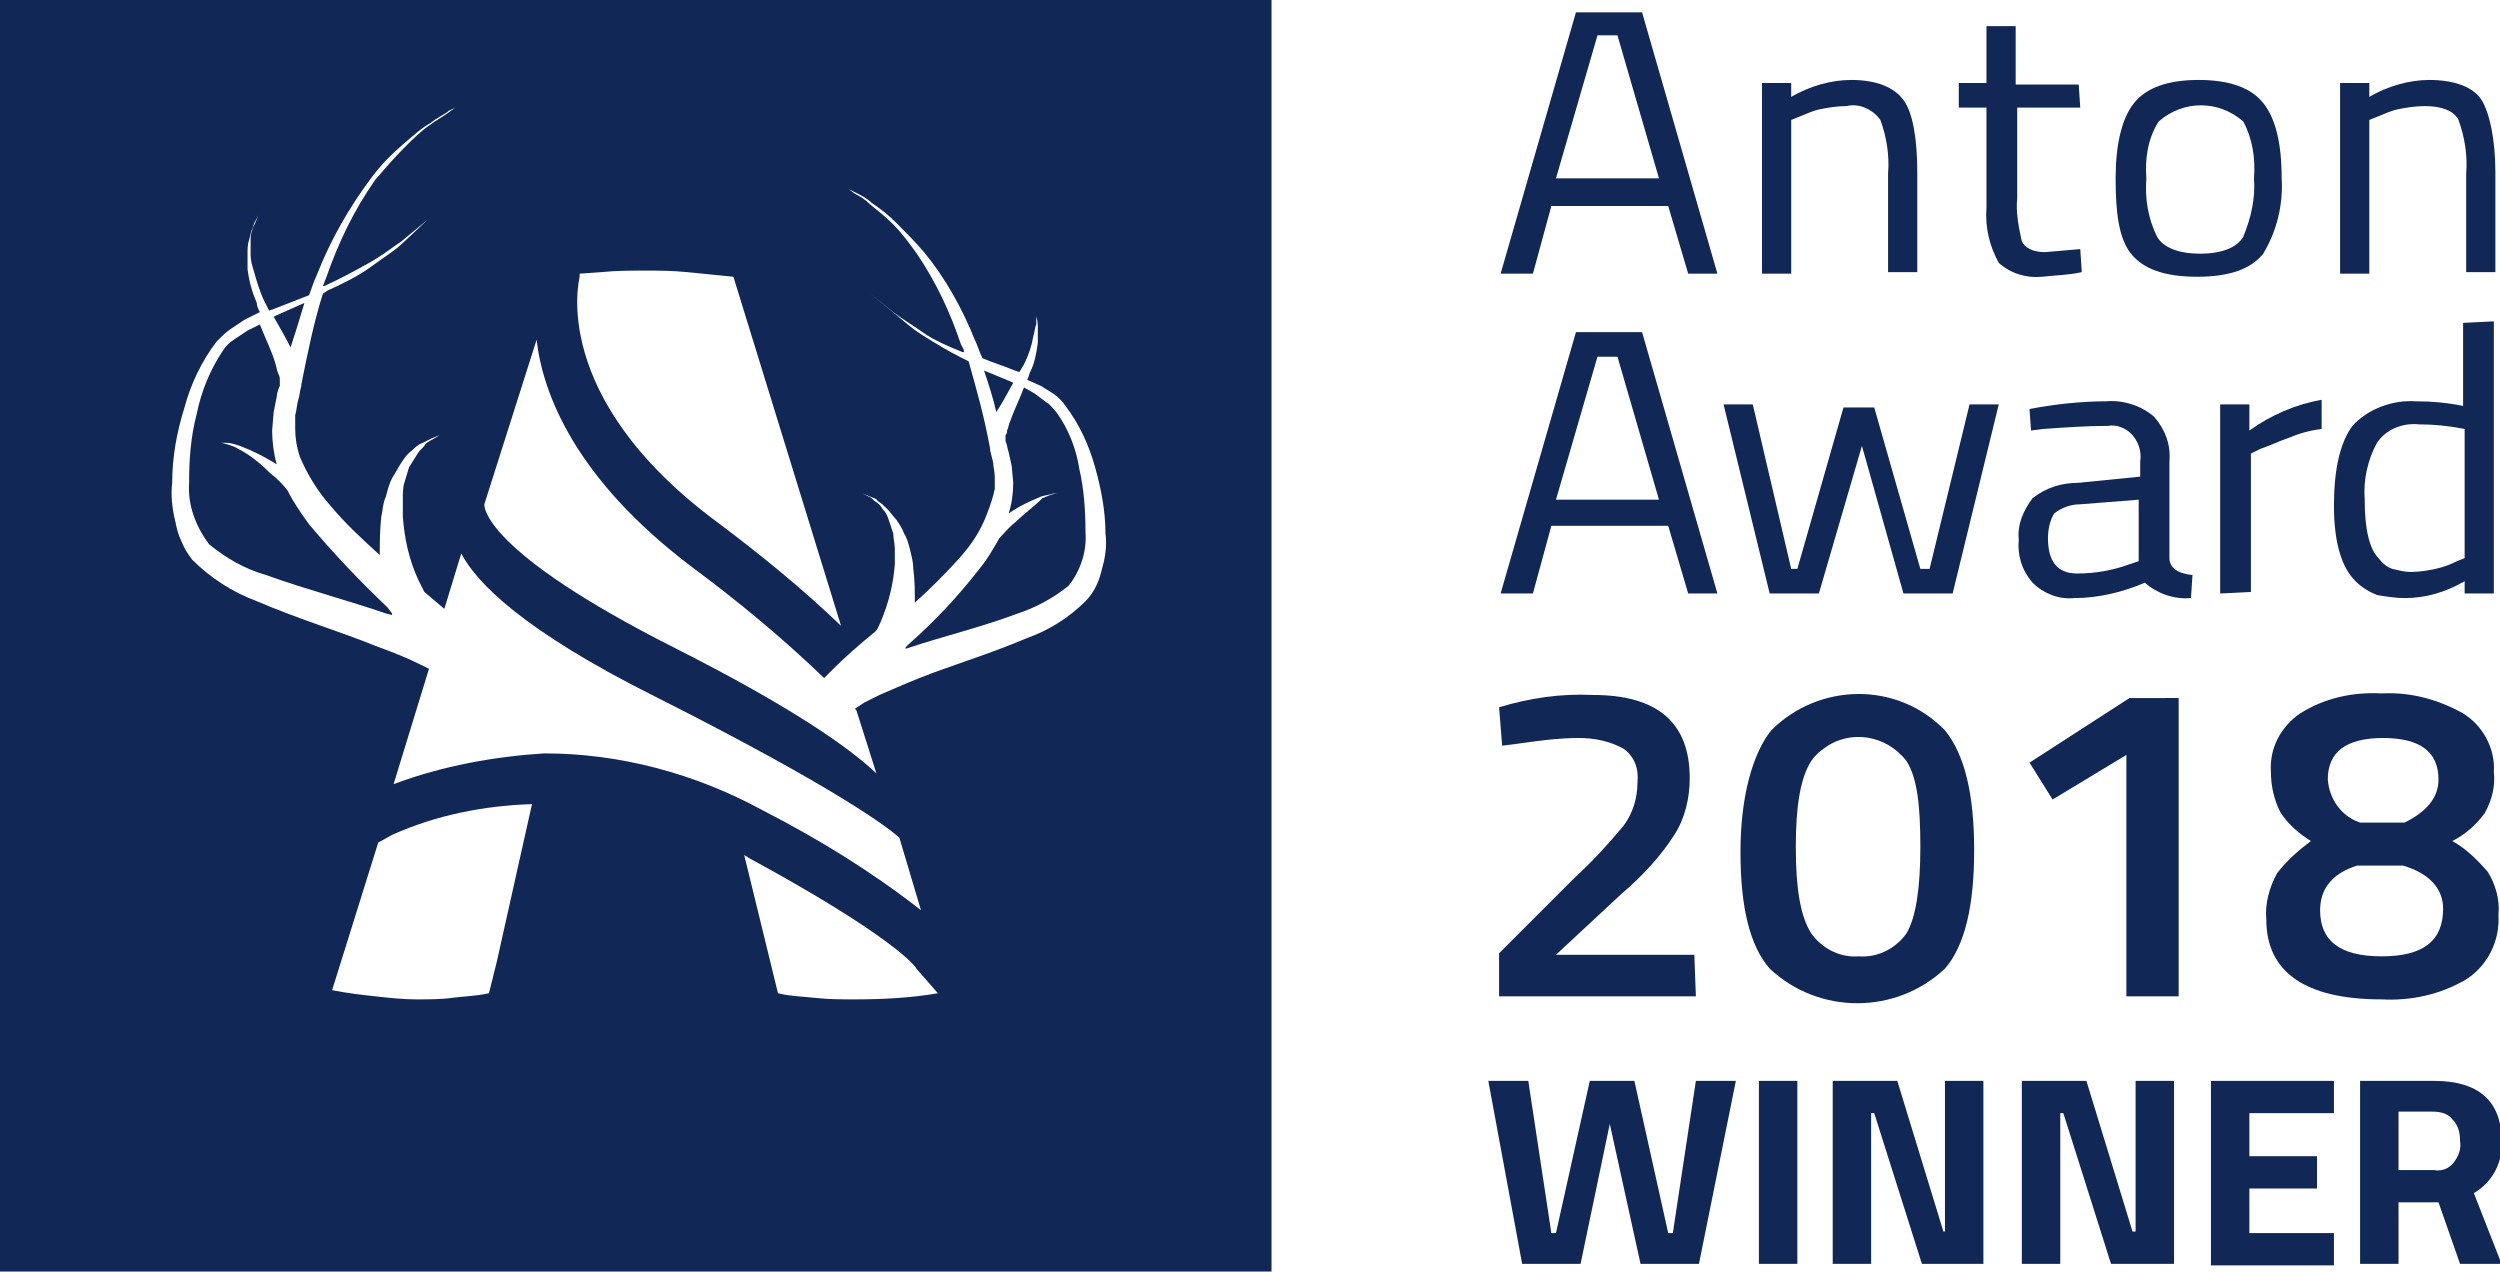 <?xml version="1.0" encoding="UTF-8"?> <!-- Generator: Adobe Illustrator 23.0.6, SVG Export Plug-In . SVG Version: 6.00 Build 0) --> <svg xmlns="http://www.w3.org/2000/svg" xmlns:xlink="http://www.w3.org/1999/xlink" id="Ebene_1" x="0px" y="0px" viewBox="0 0 162.6 82.7" style="enable-background:new 0 0 162.6 82.7;" xml:space="preserve"> <style type="text/css"> .st0{fill:#112857;} </style> <title>Anton_Award_Gewinner_blue</title> <path class="st0" d="M25.2,39.5c-1.8-1.7-3.5-3.5-5.1-5.4c-0.5-0.7-1-1.4-1.4-2.2c-0.3-0.4-0.7-0.8-1.1-1.1 c-0.6-0.6-1.3-1.2-2.1-1.6c-0.3-0.2-0.7-0.3-1.1-0.4h0.3c0.3,0,0.6,0.1,0.9,0.2c0.8,0.3,1.6,0.7,2.4,1.2c-0.2-0.7-0.3-1.5-0.3-2.2 l0.1-1.2l0.2-1c0-0.2,0.1-0.5,0.2-0.7l0,0c0,0,0,0,0-0.1s0-0.2,0-0.3c0-0.1,0-0.2-0.1-0.4c-0.1-0.2-0.1-0.4-0.2-0.7 c-0.2-0.7-0.6-1.5-1-2.5l-0.8,0.4l-0.9,0.6c-0.3,0.2-0.5,0.4-0.7,0.7c-0.8,1.2-1.4,2.6-1.7,4.1c-0.4,1.5-0.5,3-0.5,4.5 c-0.1,1.4,0.4,2.8,1.3,4c1.1,0.9,2.3,1.6,3.7,2c2.8,1,5.5,1.7,7.8,2.5l0.4,0.1v-0.1L25.2,39.5z"></path> <path class="st0" d="M65.9,24.9l-0.2-0.1L64,24.1c0.3,0.9,0.6,1.8,0.8,2.7C65.2,26.2,65.5,25.6,65.9,24.9z"></path> <path class="st0" d="M19.8,19.7L18,20.5l-0.2,0.1c0.4,0.7,0.8,1.4,1.1,2C19.2,21.7,19.5,20.7,19.8,19.7z"></path> <path class="st0" d="M68.7,26.8c-0.2-0.2-0.4-0.5-0.6-0.6l-0.8-0.6l-0.7-0.4c-0.3,0.8-0.7,1.6-0.9,2.2c-0.1,0.2-0.1,0.4-0.2,0.6 c0,0.1,0,0.2-0.1,0.3c0,0.1,0,0.2,0,0.3v0.1l0,0c0.1,0.2,0.1,0.4,0.2,0.7l0.2,0.9l0.1,1.1c0,0.7-0.1,1.4-0.3,2 c0.7-0.5,1.4-0.8,2.1-1.1c0.3-0.1,0.5-0.1,0.8-0.2h0.3c-0.4,0-0.7,0.2-1,0.3C67.2,33,66.5,33.5,66,34c-0.4,0.3-0.7,0.7-1,1 c-0.4,0.7-0.8,1.4-1.3,2c-1.4,1.8-2.9,3.4-4.6,4.9l-0.2,0.2v0.1l0.3-0.1c2.1-0.7,4.6-1.3,7-2.2c1.2-0.4,2.3-1,3.3-1.8 c0.8-1,1.2-2.3,1.1-3.5c0-1.4-0.1-2.8-0.4-4.1C70,29.2,69.5,27.9,68.7,26.8z"></path> <path class="st0" d="M0,0v82.7h82.7V0H0z M37.7,18v-0.2l1.4-0.1c1-0.1,1.9-0.1,2.9-0.1c0.8,0,1.7,0,2.7,0.1l3,0.3l7,22.7 c-2.5-2.4-5.2-4.6-8-6.7C35.6,25.8,37.7,18.1,37.7,18L37.7,18z M32.3,62.6l-0.5,2c-0.9,0.2-1.7,0.2-2.4,0.3S27.8,65,27.1,65 c-0.9,0-1.8-0.1-2.7-0.2c-0.9-0.1-1.8-0.2-2.8-0.4l3-9.6l0.9-0.5c2.9-1.3,6-1.9,9.1-2L32.3,62.6z M25.6,51l2.3-7.5l-0.6-0.3 c-0.8-0.4-1.8-0.8-2.9-1.2c-2.2-0.9-4.9-1.7-7.7-2.9c-1.6-0.6-3-1.5-4.2-2.7c-0.3-0.4-0.5-0.7-0.7-1.2c-0.2-0.4-0.3-0.8-0.4-1.3 c-0.2-0.8-0.3-1.7-0.2-2.5c0-1.7,0.3-3.3,0.8-4.9c0.4-1.5,1.1-3,2.1-4.3c0.3-0.3,0.6-0.6,0.9-0.8l0.9-0.6l1-0.5 c-0.1-0.2-0.2-0.4-0.2-0.6c-0.3-0.7-0.5-1.4-0.6-2.2c0-0.3,0-0.7,0-1s0-0.6,0.1-0.9c0.1-0.3,0.1-0.5,0.2-0.7s0.1-0.4,0.2-0.5 l0.2-0.4l-0.2,0.5c-0.1,0.2-0.2,0.4-0.2,0.5c-0.1,0.2-0.1,0.5-0.1,0.7c0,0.3,0,0.6,0,0.9s0.1,0.7,0.2,1c0.2,0.7,0.4,1.4,0.7,2 c0.1,0.2,0.2,0.4,0.3,0.6l0.3-0.1l2.3-0.9c0.2-0.5,0.3-0.9,0.5-1.3c0.9-2.3,2.1-4.4,3.6-6.4c0.6-0.8,1.3-1.5,2-2.1 c0.6-0.5,1.1-1,1.8-1.4c0.5-0.4,1-0.6,1.2-0.8L29.6,7l-0.4,0.3c-0.4,0.3-0.8,0.5-1.2,0.8c-0.6,0.4-1.1,0.9-1.7,1.5 c-0.7,0.7-1.3,1.4-1.9,2.1c-1.4,2-2.4,4.1-3.2,6.4c-0.1,0.2-0.1,0.3-0.2,0.5h0.1c1.1-0.5,2-1,2.9-1.5s1.5-1,2.1-1.4l1.7-1.4 l-1.6,1.5c-0.5,0.5-1.2,0.9-2,1.5s-1.8,1.1-2.9,1.6L21,19.1C20.4,21,20,23,19.6,25v0.1l0,0c-0.1,0.3-0.1,0.6-0.2,0.9s-0.1,0.7-0.2,1 v0.9c0,0.6,0.1,1.2,0.3,1.8c0.5,1.2,1.2,2.3,2,3.2c1,1.2,2.1,2.2,3.2,3.2c0-0.8,0-1.6,0.1-2.5c0.1-0.4,0.1-0.9,0.3-1.3 c0.1-0.4,0.2-0.8,0.4-1.2c0.2-0.3,0.4-0.7,0.6-1s0.4-0.6,0.7-0.8c0.2-0.2,0.4-0.4,0.7-0.5c0.2-0.1,0.4-0.2,0.6-0.3l0.5-0.2l-0.5,0.3 c-0.2,0.1-0.4,0.2-0.5,0.4c-0.2,0.2-0.4,0.4-0.5,0.6c-0.2,0.3-0.3,0.5-0.5,0.8c-0.1,0.3-0.2,0.7-0.3,1c-0.1,0.3-0.1,0.7-0.1,1 c0,0.4,0,0.8,0,1.2c0.1,1.4,0.4,2.8,1,4.1c0.1,0.2,0.2,0.4,0.3,0.6l0.1,0.2l1.3,1.1L30,36c1,1.9,4,5,12.6,9.3 C54.7,51.4,58,54,58.5,54.5l1.4,4.7c-3.2-2.5-6.6-4.6-10.3-6.5c-4.4-2.4-9.3-3.7-14.2-3.7C32.2,49.2,28.8,49.8,25.6,51z M55.6,65 c-0.8,0-1.7,0-2.6-0.1s-1.6-0.1-2.4-0.3l-2.2-9c0.1,0.1,0.2,0.1,0.3,0.2c9.4,5.1,10.9,7.1,10.9,7.2l0,0l1.4,1.6 C59.3,64.9,57.4,65,55.6,65L55.6,65z M71.7,36.9c-0.1,0.4-0.2,0.8-0.4,1.2c-0.2,0.4-0.4,0.7-0.7,1c-1.1,1.1-2.4,1.9-3.8,2.4 c-2.6,1.1-5,1.8-7,2.6c-1,0.4-1.9,0.8-2.6,1.1l-1,0.5l-0.6,0.4l0.1,0.1l1.3,4.1c-1.8-1.7-5.5-4.3-13-8.1 c-12.7-6.4-12.5-9.3-12.5-9.4l3.4-10.7c0.4,3.5,2.5,9,10,14.7c3.1,2.3,6,4.7,8.7,7.3l0.6-0.6c0.7-0.7,1.6-1.5,2.7-2.4L57,41 c0.1-0.1,0.2-0.4,0.3-0.6c0.5-1.2,0.8-2.4,0.9-3.7c0-0.3,0-0.7,0-1s-0.1-0.7-0.1-1c-0.1-0.3-0.2-0.6-0.3-0.9 c-0.1-0.3-0.2-0.5-0.4-0.7c-0.1-0.2-0.3-0.4-0.5-0.5c-0.1-0.1-0.3-0.3-0.4-0.3l-0.4-0.2l0.5,0.2c0.2,0.1,0.4,0.1,0.5,0.3 c0.2,0.1,0.4,0.3,0.6,0.5c0.2,0.2,0.4,0.5,0.6,0.7c0.2,0.3,0.4,0.6,0.5,0.9c0.2,0.3,0.3,0.7,0.4,1.1c0.1,0.4,0.2,0.8,0.2,1.2 c0.1,0.7,0.1,1.5,0.1,2.2c1-0.9,2-1.9,2.9-2.9c0.8-0.9,1.4-1.8,1.8-2.9c0.2-0.5,0.4-1.1,0.5-1.6V31c0-0.3-0.1-0.6-0.1-0.9l-0.2-0.8 l0,0v-0.1C64,27,63.5,25.3,63,23.5l-0.4-0.2c-1-0.5-1.8-1-2.6-1.5s-1.3-1-1.8-1.4l-1.6-1.3l1.5,1.2c0.5,0.4,1.2,0.8,1.9,1.3 s1.6,0.9,2.6,1.3h0.1c0-0.2-0.1-0.3-0.2-0.5c-0.7-2.1-1.6-4-2.8-5.8c-0.5-0.7-1-1.4-1.6-2c-0.5-0.5-1-0.9-1.5-1.3 c-0.3-0.3-0.6-0.5-1-0.7l-0.4-0.3l0.4,0.2c0.4,0.2,0.8,0.4,1.1,0.7c0.6,0.4,1.1,0.8,1.6,1.3c0.6,0.6,1.2,1.2,1.8,1.9 c1.4,1.7,2.5,3.7,3.3,5.7c0.2,0.4,0.3,0.8,0.5,1.2c0.7,0.3,1.4,0.5,2.1,0.8l0.3,0.1l0.3-0.5c0.3-0.6,0.5-1.2,0.6-1.8 c0.1-0.3,0.1-0.6,0.2-0.8c0-0.5,0-1-0.1-1.4c0-0.2-0.1-0.3-0.2-0.5L66.8,19l0.2,0.4c0.1,0.1,0.2,0.3,0.2,0.5 c0.1,0.2,0.1,0.4,0.2,0.7c0.1,0.3,0.1,0.5,0.1,0.8s0,0.6,0,0.9c-0.1,0.7-0.2,1.3-0.5,1.9c-0.1,0.2-0.1,0.4-0.2,0.5l0.9,0.4l0.8,0.5 c0.3,0.2,0.6,0.5,0.8,0.8c0.9,1.2,1.5,2.5,1.9,3.9s0.7,2.9,0.7,4.4C72,35.4,71.9,36.2,71.7,36.9z"></path> <path class="st0" d="M110.3,64.8H97.5V62l4.9-4.9c1.2-1.1,2.2-2.2,3.2-3.4c0.6-0.8,0.9-1.8,0.9-2.8c0.1-0.9-0.2-1.7-0.9-2.2 c-0.9-0.5-1.9-0.7-2.9-0.7c-1.4,0-2.8,0.2-4.2,0.4l-0.8,0.1L97.5,46c2-0.6,4-0.9,6.1-0.8c4.2,0,6.3,1.8,6.3,5.4c0,1.3-0.3,2.6-1,3.7 c-0.9,1.4-2.1,2.7-3.4,3.8l-4.3,4h9L110.3,64.8z"></path> <path class="st0" d="M115.2,47.5c3.1-3.1,8.2-3.2,11.3,0l0,0c1.3,1.6,1.9,4.2,1.9,7.8s-0.6,6.2-1.9,7.7c-3.2,3-8.2,3-11.4,0 c-1.3-1.5-1.9-4-1.9-7.6S114,49,115.2,47.5z M124,49.5c-1.3-1.7-3.7-2.1-5.4-0.8c-0.3,0.2-0.6,0.5-0.8,0.8c-0.7,1.1-1,2.9-1,5.6 s0.3,4.5,1,5.6c0.7,1,1.9,1.6,3.1,1.5c1.2,0.1,2.4-0.5,3.1-1.5c0.6-1,0.9-2.9,0.9-5.6S124.7,50.6,124,49.5z"></path> <path class="st0" d="M141.7,45.4v19.4h-3.4V49.1l-4.8,2.9l-1.5-2.4l6.5-4.2L141.7,45.4z"></path> <path class="st0" d="M149.6,46.4c1.6-1,3.4-1.4,5.3-1.3c1.9-0.1,3.7,0.4,5.3,1.3c1.3,0.8,2.1,2.3,2,3.8c0.1,0.9-0.1,1.8-0.6,2.7 c-0.6,0.8-1.3,1.4-2.1,1.8c0.9,0.5,1.6,1.2,2.3,2c0.5,0.8,0.8,1.8,0.7,2.8c0.1,1.7-0.7,3.3-2.1,4.2c-1.7,1-3.6,1.4-5.5,1.3 c-5,0-7.5-1.8-7.5-5.2c-0.1-1,0.2-2.1,0.7-3c0.6-0.8,1.4-1.5,2.2-2.1c-0.8-0.5-1.5-1.1-2-1.9c-0.4-0.8-0.6-1.7-0.6-2.6 C147.6,48.7,148.3,47.3,149.6,46.4z M150.9,59.2c0,2,1.3,3,4,3s4-1,4-3.1c0-1.3-0.9-2.3-2.6-2.8h-3 C151.7,56.8,150.9,57.8,150.9,59.2L150.9,59.2z M158.6,50.7c0-1.8-1.2-2.7-3.6-2.7s-3.6,0.9-3.6,2.7c0.1,1.3,0.9,2.4,2.1,2.8h2.9 C157.8,52.8,158.6,51.9,158.6,50.7z"></path> <path class="st0" d="M97.6,17.8l4.9-17h4.3l4.9,17h-1.9l-1.3-4.4h-7.6l-1.2,4.4H97.6z M103.9,2.3l-2.7,9.3h6.7l-2.7-9.3 C105.2,2.3,103.9,2.3,103.9,2.3z"></path> <path class="st0" d="M116.5,17.8h-1.9V5.4h1.9v0.9c1.2-0.7,2.6-1.1,3.9-1.1c1.7,0,2.8,0.5,3.4,1.3s0.9,2.5,0.9,4.7v6.5h-1.9v-6.4 c0.1-1.2-0.1-2.4-0.5-3.5c-0.5-0.7-1.4-1.1-2.2-0.9c-0.6,0-1.2,0.1-1.7,0.2s-0.9,0.3-1.4,0.5l-0.5,0.2L116.5,17.8z"></path> <path class="st0" d="M135.3,7h-4.1v5.9c-0.1,0.9,0.1,1.9,0.3,2.8c0.2,0.4,0.7,0.7,1.5,0.7l2.3-0.2l0.1,1.5c-0.9,0.2-1.7,0.2-2.6,0.3 c-1,0.1-2-0.2-2.8-0.9c-0.6-1.1-0.9-2.3-0.8-3.6V7h-1.8V5.4h1.8V1.7h1.9v3.8h4.1L135.3,7z"></path> <path class="st0" d="M137.6,11.6c0-2.2,0.4-3.9,1.2-4.9s2.2-1.5,4.2-1.5s3.4,0.5,4.2,1.5s1.2,2.6,1.2,4.9c0.1,1.7-0.3,3.4-1.2,4.9 c-0.8,1-2.2,1.5-4.3,1.5s-3.5-0.5-4.3-1.5S137.6,13.8,137.6,11.6z M139.6,11.6c-0.1,1.3,0.1,2.6,0.7,3.8c0.4,0.7,1.4,1.1,2.8,1.1 s2.4-0.4,2.8-1.1c0.5-1.2,0.8-2.5,0.7-3.8c0.1-1.3-0.1-2.6-0.7-3.7c-1.6-1.4-3.9-1.4-5.5,0C139.7,9,139.5,10.3,139.6,11.6 L139.6,11.6z"></path> <path class="st0" d="M154.1,17.8h-1.9V5.4h1.9v0.9c1.2-0.7,2.6-1.1,3.9-1.1c1.7,0,2.9,0.5,3.4,1.3s0.9,2.5,0.9,4.7v6.5h-1.9v-6.4 c0.1-1.2-0.1-2.4-0.5-3.5c-0.3-0.6-1.1-0.9-2.2-0.9c-0.6,0-1.2,0.1-1.7,0.2s-0.9,0.3-1.4,0.5l-0.5,0.2V17.8z"></path> <path class="st0" d="M97.6,38.6l4.9-17h4.3l4.9,17h-1.9l-1.3-4.4h-7.6l-1.2,4.4H97.6z M103.9,23.2l-2.7,9.3h6.7l-2.7-9.3H103.9z"></path> <path class="st0" d="M112.1,26.3h1.9l2.5,10.7h0.4l3-10.5h2l3,10.5h0.6l2.6-10.7h1.9l-3,12.3h-3.2l-2.7-9.6l-2.8,9.6h-3.2 L112.1,26.3z"></path> <path class="st0" d="M141.1,30v6.3c0,0.6,0.5,1,1.5,1.1l-0.1,1.5c-1.1,0.1-2.2-0.3-3-1c-1.4,0.6-3,1-4.6,1c-1,0.1-2-0.3-2.7-1 c-0.7-0.8-1-1.8-0.9-2.8c-0.1-1,0.3-1.9,0.9-2.7c0.9-0.7,1.9-1,3-1l4-0.4v-1c0.1-0.6-0.1-1.3-0.6-1.8c-0.4-0.4-1-0.6-1.5-0.5 c-1.4,0-2.8,0.1-4.2,0.2l-0.8,0.1l-0.1-1.4c1.6-0.3,3.3-0.5,5-0.5c1.1-0.1,2.3,0.3,3.1,1C140.8,27.9,141.2,28.9,141.1,30z M133.2,35 c0,1.5,0.6,2.3,1.9,2.3c1.2,0,2.3-0.2,3.4-0.6l0.6-0.2v-4l-3.8,0.3c-0.6,0-1.2,0.2-1.7,0.6C133.3,33.9,133.2,34.5,133.2,35L133.2,35 z"></path> <path class="st0" d="M144.4,38.6V26.3h1.9V28c1.4-1,3-1.7,4.7-2v1.9c-0.8,0.1-1.5,0.3-2.2,0.6c-0.6,0.2-1.2,0.5-1.8,0.7l-0.6,0.3v9 L144.4,38.6z"></path> <path class="st0" d="M162.2,20.9v17.7h-1.9v-0.8c-1.2,0.7-2.5,1.1-3.9,1.1c-0.6,0-1.2-0.1-1.8-0.2c-0.5-0.2-1-0.5-1.4-0.9 c-0.9-0.9-1.4-2.5-1.4-4.9s0.4-4.1,1.2-5.2c1-1.1,2.6-1.7,4.1-1.6c1.1,0,2.1,0.1,3.1,0.3V21L162.2,20.9L162.2,20.9z M155.6,37 c0.4,0.1,0.8,0.2,1.2,0.2c0.6,0,1.1-0.1,1.6-0.2c0.5-0.1,1-0.3,1.4-0.5l0.5-0.2v-8.4c-1-0.2-2-0.3-3-0.3c-1-0.1-2.1,0.3-2.7,1.2 c-0.6,1.1-0.9,2.4-0.8,3.7c0,1.9,0.3,3.2,0.9,3.8C155,36.7,155.3,36.9,155.6,37z"></path> <path class="st0" d="M96.8,70.3h2.6l1.5,9.9h0.3l2.2-9.9h2.9l2.2,9.9h0.3l1.5-9.9h2.6l-2.4,11.9h-3.8l-2-9.1l-1.9,9.1H99L96.8,70.3z "></path> <path class="st0" d="M114.4,82.2V70.3h2.5v11.9C116.9,82.2,114.4,82.2,114.4,82.2z"></path> <path class="st0" d="M119.2,82.2V70.3h4.2l3,9.8h0.1v-9.8h2.5v11.9h-4l-3.1-9.8h-0.2v9.8C121.7,82.2,119.2,82.2,119.2,82.2z"></path> <path class="st0" d="M131.5,82.2V70.3h4.2l3,9.8h0.2v-9.8h2.5v11.9h-4.1l-3.1-9.8H134v9.8C134,82.2,131.5,82.2,131.5,82.2z"></path> <path class="st0" d="M143.8,82.2V70.3h8v2.1h-5.5v2.8h4.4v2.1h-4.4v2.9h5.5v2.1h-8V82.2z"></path> <path class="st0" d="M156,78.2v4h-2.5V70.3h4.8c2.9,0,4.4,1.3,4.4,3.9c0.1,1.4-0.6,2.7-1.8,3.4l1.8,4.6H160l-1.4-4L156,78.2z M159.6,75.6c0.3-0.4,0.5-0.9,0.4-1.4c0-0.5-0.1-1-0.5-1.4c-0.3-0.4-0.8-0.5-1.3-0.5H156v3.8h2.3C158.8,76.2,159.3,76,159.6,75.6 L159.6,75.6z"></path> </svg> 